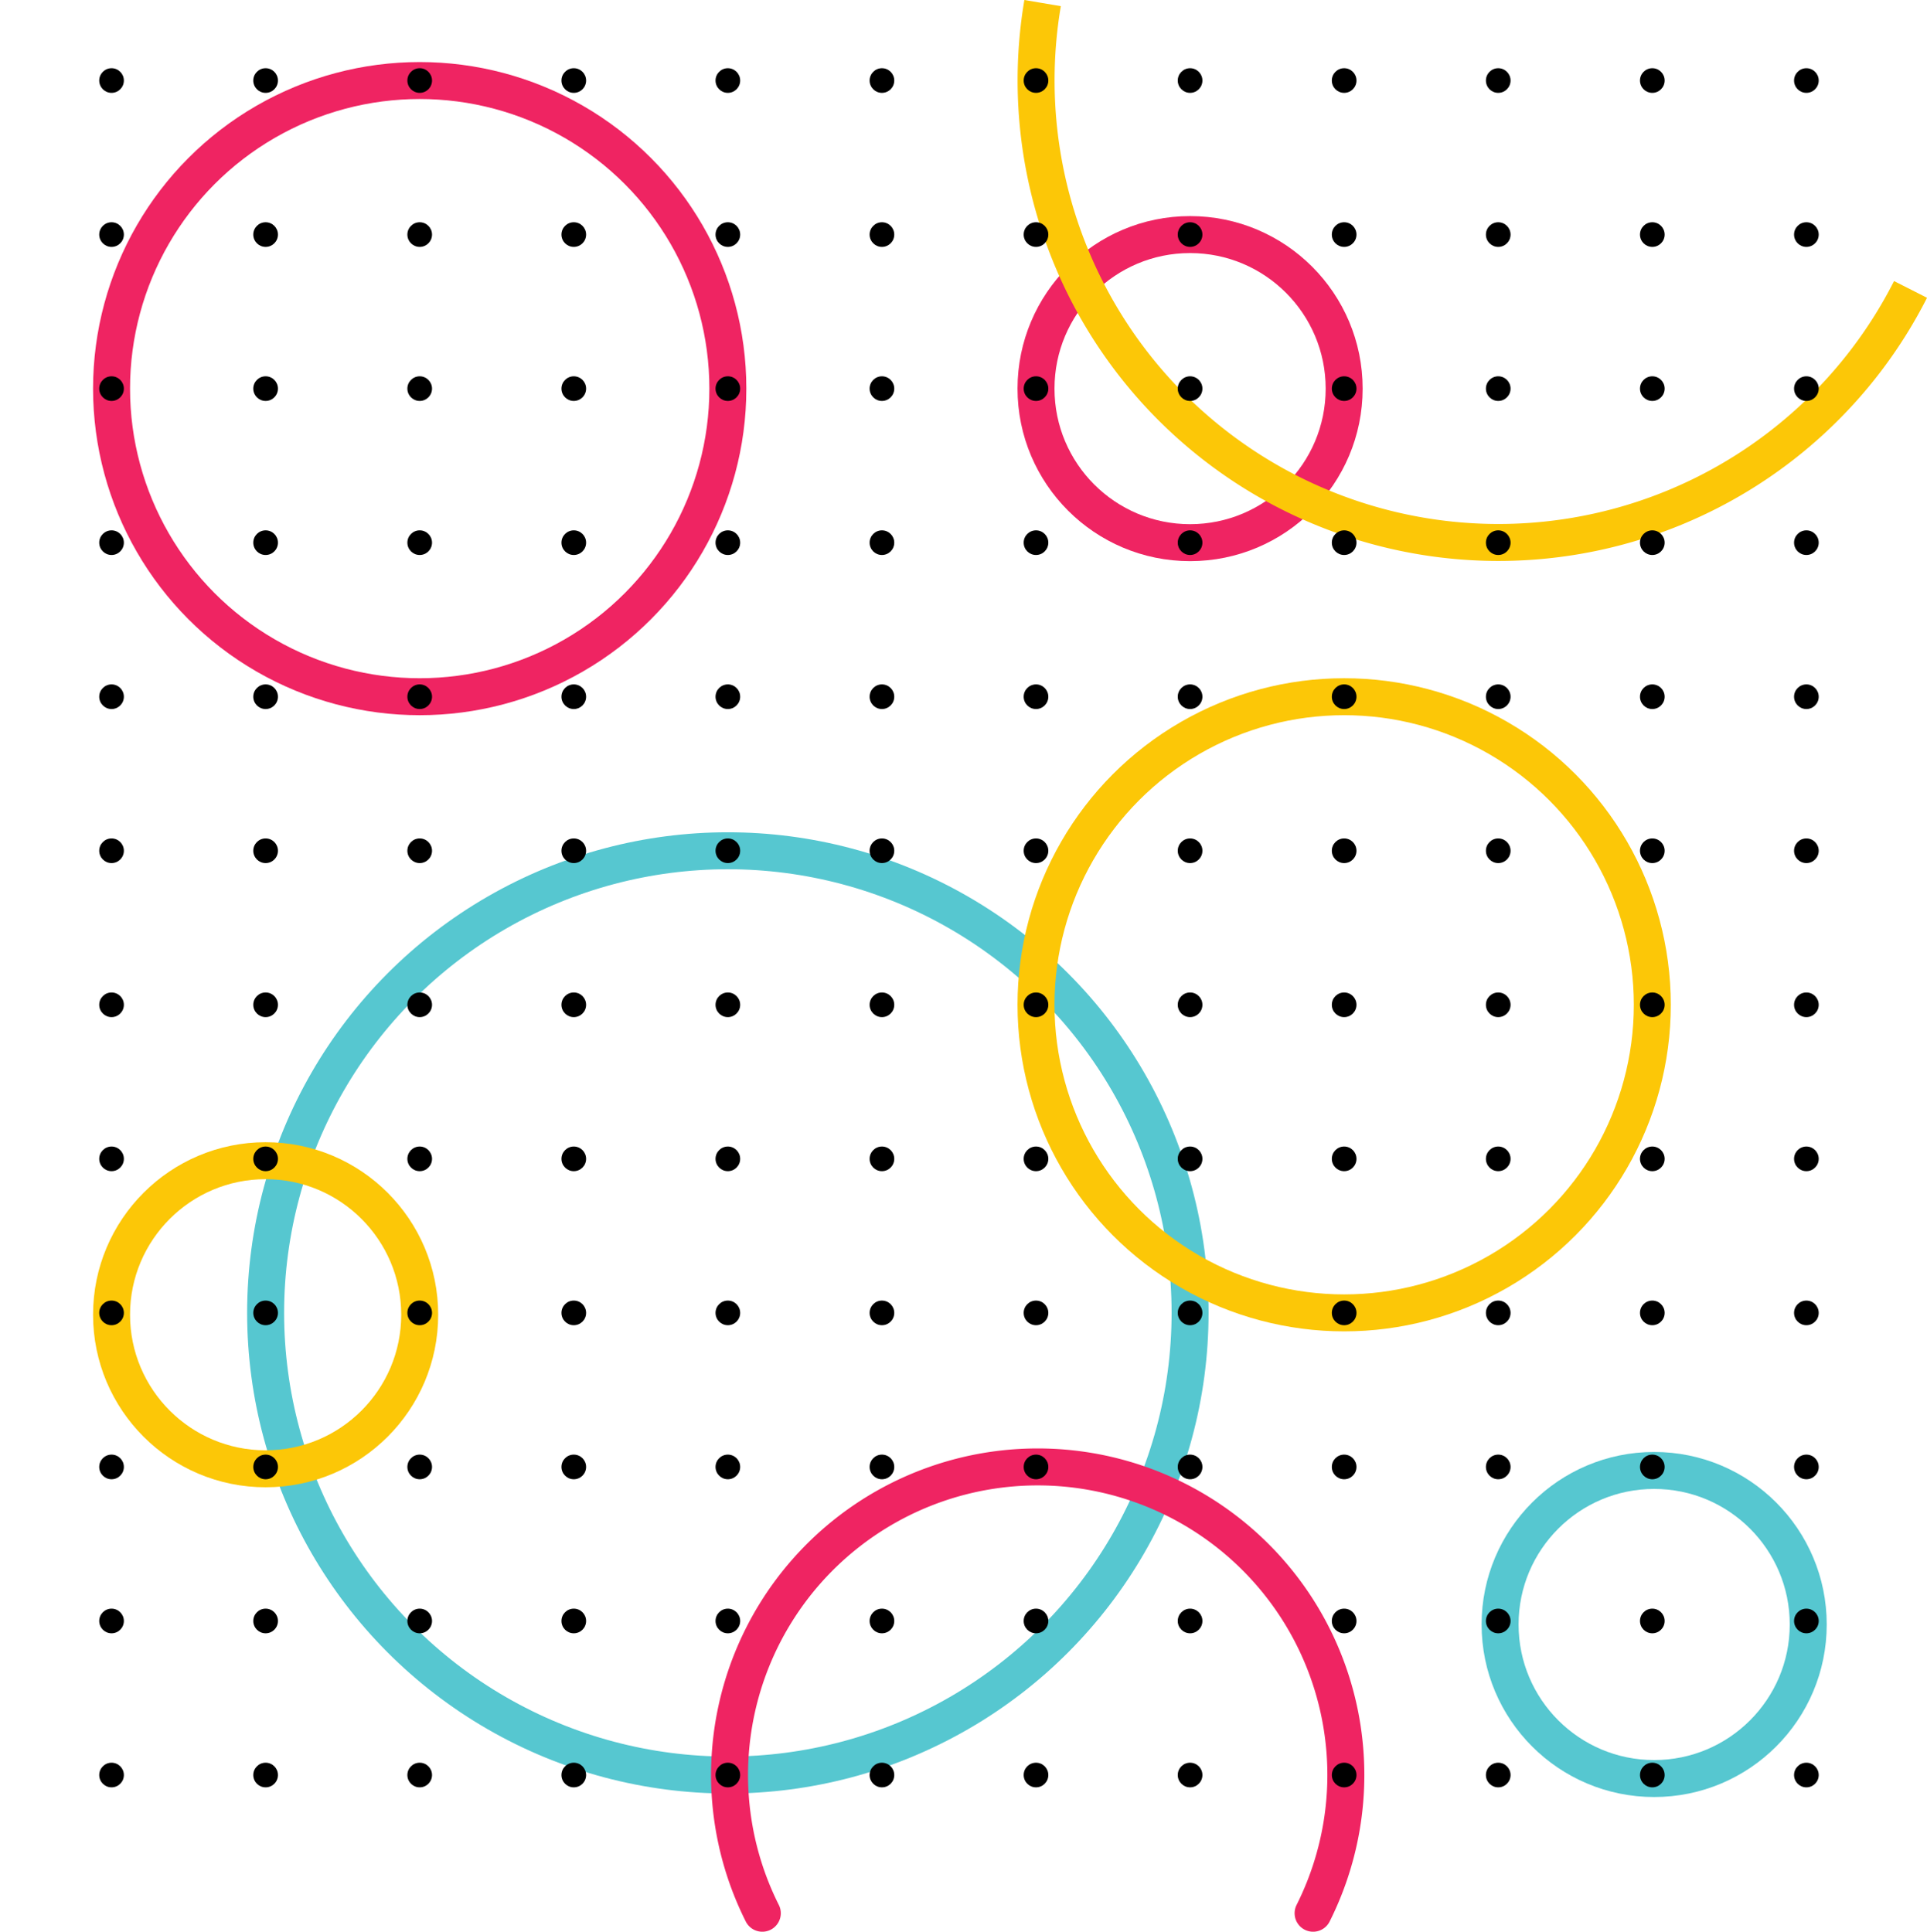 <svg id="root" xmlns="http://www.w3.org/2000/svg" viewBox="0 0 312.67 313.5"><title></title><g id="bubbles"><g id="krogi"><circle cx="118.1" cy="213.07" r="75" style="fill:none;stroke:#56c7d0;stroke-miterlimit:10;stroke-width:6px"/><circle cx="68.1" cy="63.07" r="50" style="fill:none;stroke:#ef2462;stroke-linecap:round;stroke-linejoin:round;stroke-width:6px"/><circle cx="218.1" cy="163.07" r="50" style="fill:none;stroke:#fcc707;stroke-miterlimit:10;stroke-width:6px"/><circle cx="43.1" cy="213.37" r="25" style="fill:none;stroke:#fcc707;stroke-miterlimit:10;stroke-width:6px"/><circle cx="268.4" cy="263.64" r="25" style="fill:none;stroke:#56c7d0;stroke-miterlimit:10;stroke-width:6px"/><circle cx="193.1" cy="63.07" r="25" style="fill:none;stroke:#ef2462;stroke-linecap:round;stroke-linejoin:round;stroke-width:6px"/><path d="M310,0" transform="translate(0 0.5)" style="fill:none;stroke:#fcc707;stroke-miterlimit:10;stroke-width:6px"/><path d="M169.17,0A75,75,0,0,0,310,46.47" transform="translate(0 0.5)" style="fill:none;stroke:#fcc707;stroke-miterlimit:10;stroke-width:6px"/><path d="M213.06,310a50,50,0,1,0-89.37,0" transform="translate(0 0.5)" style="fill:none;stroke:#ef2462;stroke-linecap:round;stroke-linejoin:round;stroke-width:6px"/></g><g id="grid"><circle cx="18.1" cy="38.07" r="2"/><circle cx="43.1" cy="38.07" r="2"/><circle cx="68.1" cy="38.07" r="2"/><circle cx="93.1" cy="38.07" r="2"/><circle cx="118.1" cy="38.07" r="2"/><circle cx="143.1" cy="38.07" r="2"/><circle cx="168.1" cy="38.07" r="2"/><circle cx="193.1" cy="38.07" r="2"/><circle cx="218.1" cy="38.07" r="2"/><circle cx="243.1" cy="38.07" r="2"/><circle cx="268.1" cy="38.07" r="2"/><circle cx="293.1" cy="38.07" r="2"/><circle cx="18.1" cy="13.07" r="2"/><circle cx="43.1" cy="13.07" r="2"/><circle cx="68.1" cy="13.07" r="2"/><circle cx="93.1" cy="13.07" r="2"/><circle cx="118.1" cy="13.07" r="2"/><circle cx="143.1" cy="13.07" r="2"/><circle cx="168.1" cy="13.07" r="2"/><circle cx="193.1" cy="13.07" r="2"/><circle cx="218.1" cy="13.07" r="2"/><circle cx="243.1" cy="13.07" r="2"/><circle cx="268.1" cy="13.07" r="2"/><circle cx="293.1" cy="13.07" r="2"/><circle cx="18.1" cy="63.07" r="2"/><circle cx="43.1" cy="63.07" r="2"/><circle cx="68.1" cy="63.07" r="2"/><circle cx="93.1" cy="63.07" r="2"/><circle cx="118.1" cy="63.07" r="2"/><circle cx="143.1" cy="63.07" r="2"/><circle cx="168.1" cy="63.07" r="2"/><circle cx="193.1" cy="63.07" r="2"/><circle cx="218.1" cy="63.07" r="2"/><circle cx="243.1" cy="63.07" r="2"/><circle cx="268.1" cy="63.07" r="2"/><circle cx="293.1" cy="63.07" r="2"/><circle cx="18.1" cy="88.07" r="2"/><circle cx="43.1" cy="88.07" r="2"/><circle cx="68.1" cy="88.07" r="2"/><circle cx="93.1" cy="88.07" r="2"/><circle cx="118.1" cy="88.07" r="2"/><circle cx="143.1" cy="88.07" r="2"/><circle cx="168.1" cy="88.07" r="2"/><circle cx="193.1" cy="88.07" r="2"/><circle cx="218.1" cy="88.07" r="2"/><circle cx="243.1" cy="88.07" r="2"/><circle cx="268.1" cy="88.07" r="2"/><circle cx="293.1" cy="88.07" r="2"/><circle cx="18.1" cy="113.07" r="2"/><circle cx="43.1" cy="113.07" r="2"/><circle cx="68.1" cy="113.07" r="2"/><circle cx="93.1" cy="113.07" r="2"/><circle cx="118.1" cy="113.07" r="2"/><circle cx="143.1" cy="113.07" r="2"/><circle cx="168.1" cy="113.07" r="2"/><circle cx="193.1" cy="113.07" r="2"/><circle cx="218.1" cy="113.07" r="2"/><circle cx="243.1" cy="113.07" r="2"/><circle cx="268.1" cy="113.07" r="2"/><circle cx="293.1" cy="113.07" r="2"/><circle cx="18.1" cy="138.07" r="2"/><circle cx="43.1" cy="138.07" r="2"/><circle cx="68.1" cy="138.07" r="2"/><circle cx="93.1" cy="138.07" r="2"/><circle cx="118.1" cy="138.07" r="2"/><circle cx="143.1" cy="138.07" r="2"/><circle cx="168.1" cy="138.07" r="2"/><circle cx="193.1" cy="138.07" r="2"/><circle cx="218.1" cy="138.07" r="2"/><circle cx="243.1" cy="138.07" r="2"/><circle cx="268.1" cy="138.07" r="2"/><circle cx="293.1" cy="138.07" r="2"/><circle cx="18.1" cy="163.07" r="2"/><circle cx="43.1" cy="163.07" r="2"/><circle cx="68.1" cy="163.07" r="2"/><circle cx="93.1" cy="163.07" r="2"/><circle cx="118.1" cy="163.07" r="2"/><circle cx="143.1" cy="163.07" r="2"/><circle cx="168.1" cy="163.07" r="2"/><circle cx="193.1" cy="163.07" r="2"/><circle cx="218.1" cy="163.07" r="2"/><circle cx="243.1" cy="163.07" r="2"/><circle cx="268.1" cy="163.07" r="2"/><circle cx="293.1" cy="163.07" r="2"/><circle cx="18.1" cy="188.07" r="2"/><circle cx="43.1" cy="188.07" r="2"/><circle cx="68.1" cy="188.07" r="2"/><circle cx="93.1" cy="188.07" r="2"/><circle cx="118.1" cy="188.07" r="2"/><circle cx="143.1" cy="188.07" r="2"/><circle cx="168.1" cy="188.07" r="2"/><circle cx="193.1" cy="188.07" r="2"/><circle cx="218.1" cy="188.07" r="2"/><circle cx="243.1" cy="188.07" r="2"/><circle cx="268.1" cy="188.07" r="2"/><circle cx="293.1" cy="188.07" r="2"/><circle cx="18.1" cy="213.07" r="2"/><circle cx="43.1" cy="213.07" r="2"/><circle cx="68.1" cy="213.07" r="2"/><circle cx="93.1" cy="213.07" r="2"/><circle cx="118.1" cy="213.07" r="2"/><circle cx="143.1" cy="213.07" r="2"/><circle cx="168.1" cy="213.07" r="2"/><circle cx="193.1" cy="213.07" r="2"/><circle cx="218.1" cy="213.07" r="2"/><circle cx="243.1" cy="213.07" r="2"/><circle cx="268.1" cy="213.07" r="2"/><circle cx="293.1" cy="213.07" r="2"/><circle cx="18.1" cy="238.07" r="2"/><circle cx="43.1" cy="238.07" r="2"/><circle cx="68.1" cy="238.07" r="2"/><circle cx="93.1" cy="238.07" r="2"/><circle cx="118.1" cy="238.07" r="2"/><circle cx="143.1" cy="238.07" r="2"/><circle cx="168.1" cy="238.07" r="2"/><circle cx="193.1" cy="238.07" r="2"/><circle cx="218.1" cy="238.07" r="2"/><circle cx="243.1" cy="238.07" r="2"/><circle cx="268.1" cy="238.07" r="2"/><circle cx="293.1" cy="238.07" r="2"/><circle cx="18.1" cy="263.07" r="2"/><circle cx="43.1" cy="263.07" r="2"/><circle cx="68.1" cy="263.07" r="2"/><circle cx="93.1" cy="263.07" r="2"/><circle cx="118.1" cy="263.07" r="2"/><circle cx="143.1" cy="263.07" r="2"/><circle cx="168.1" cy="263.07" r="2"/><circle cx="193.1" cy="263.07" r="2"/><circle cx="218.1" cy="263.07" r="2"/><circle cx="243.1" cy="263.07" r="2"/><circle cx="268.1" cy="263.07" r="2"/><circle cx="293.1" cy="263.07" r="2"/><circle cx="18.1" cy="288.07" r="2"/><circle cx="43.1" cy="288.07" r="2"/><circle cx="68.1" cy="288.07" r="2"/><circle cx="93.1" cy="288.07" r="2"/><circle cx="118.1" cy="288.07" r="2"/><circle cx="143.1" cy="288.07" r="2"/><circle cx="168.1" cy="288.07" r="2"/><circle cx="193.1" cy="288.07" r="2"/><circle cx="218.1" cy="288.07" r="2"/><circle cx="243.1" cy="288.07" r="2"/><circle cx="268.1" cy="288.07" r="2"/><circle cx="293.1" cy="288.07" r="2"/></g></g><g id="BG-invisible"><rect y="0.5" width="310" height="310" style="fill:#fff;opacity:0"/></g></svg>